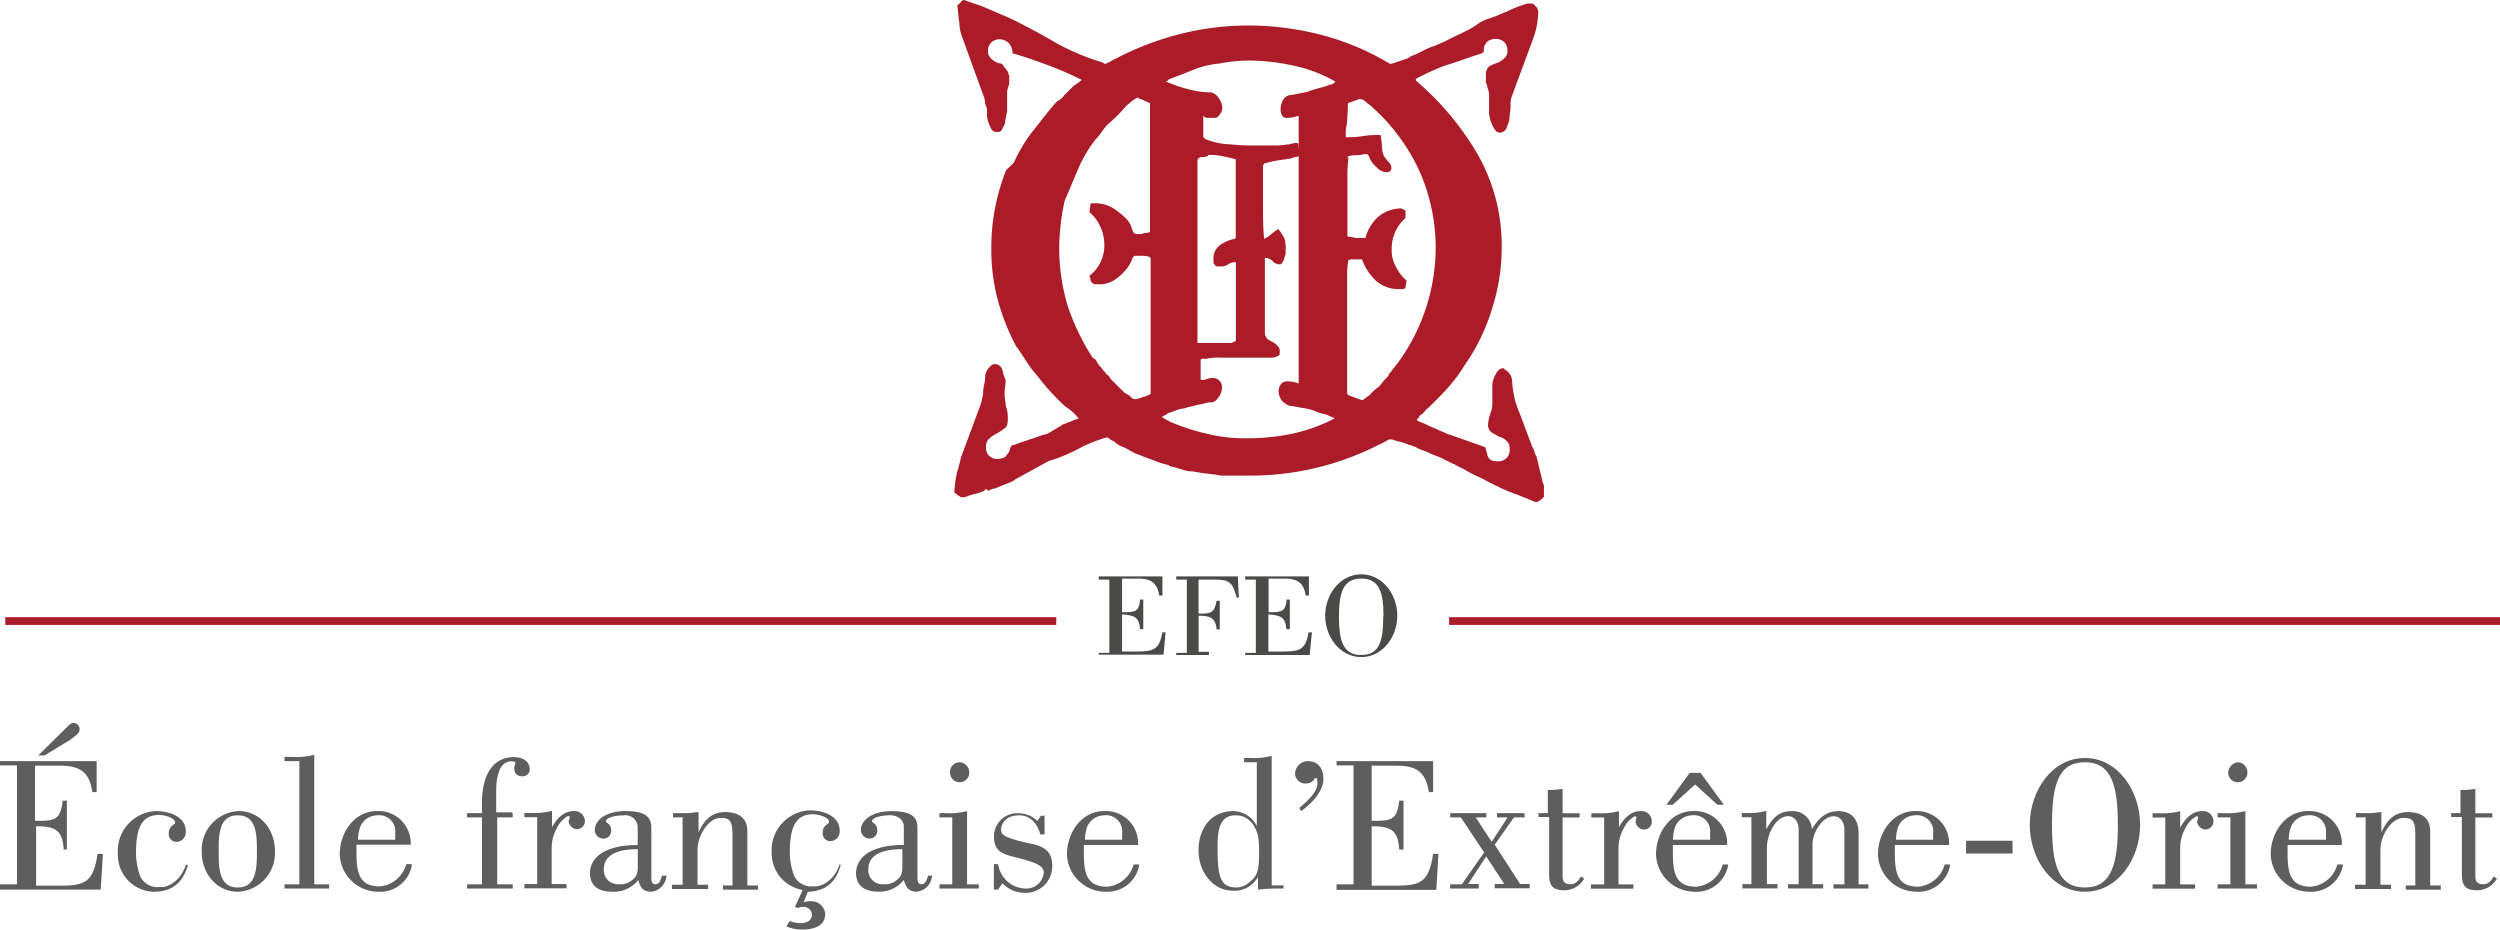 <svg id="Calque_1" data-name="Calque 1" xmlns="http://www.w3.org/2000/svg" viewBox="0 0 322.6 120"><defs><style>.cls-1{fill:#ac1c28;}.cls-2{fill:none;stroke:#ac1c28;stroke-miterlimit:10;}.cls-3{fill:#5f5e5e;}.cls-4{fill:#4a4a49;}</style></defs><title>EFEO-120</title><path class="cls-1" d="M130.82,21a20.47,20.47,0,0,1,2.47-4.11c1-1.23,1.92-2.47,3-3.7a1.61,1.61,0,0,1,.41-.27c.14-.14.41-.28.55-.55l.55-.55.41-.41a2.53,2.53,0,0,1,.68-.55c.14-.14.42-.27.69-.55a42.24,42.24,0,0,0-4.38-1.91c-1.51-.55-3-1.1-4.53-1.51a2.15,2.15,0,0,0-.41-1.23A1.7,1.7,0,0,0,129,5.07a1.55,1.55,0,0,0-1.09.41,1.52,1.52,0,0,0-.42,1.1,1.24,1.24,0,0,0,.55,1.09,2,2,0,0,0,1.24.55l.82,1.1a.63.63,0,0,0,.13.41v.82a1.55,1.55,0,0,1-.13.68,2.36,2.36,0,0,0-.14.69v2.19a2,2,0,0,1-.14.82c0,.28-.13.69-.13,1l-.41.82c-.14.28-.42.28-.69.28a.75.75,0,0,1-.68-.41,7,7,0,0,1-.42-1,3.19,3.19,0,0,1-.13-1.1c0-.41,0-.68-.14-.82a2.84,2.84,0,0,1-.14-.69,1.44,1.44,0,0,0-.13-.54l-2.74-7.54a5.36,5.36,0,0,1-.41-2c-.14-.69-.14-1.51-.28-2.2L124,.27c0-.13.28-.27.41-.27,1.1.41,2.06.68,3,1.1l2.87,1.23c2.06,1,4,2.05,5.89,3.15a30.47,30.47,0,0,0,6.17,2.6l.14.14h.27a.49.49,0,0,1,.27-.14,38.22,38.22,0,0,1,8.77-3.56,35.59,35.59,0,0,1,9.32-1.23,37.38,37.38,0,0,1,9.45,1.23,33.18,33.18,0,0,1,8.77,3.7h.27l1.64-.55a2.14,2.14,0,0,0,.82-.41,14,14,0,0,0,1.51-.68,8.27,8.27,0,0,1,1.65-.69c.54-.27.95-.41,1.23-.55l1.09-.55L189.18,4a10,10,0,0,0,1.64-1,7.41,7.41,0,0,1,1.1-.54c1-.28,1.78-.69,2.6-1a14.27,14.27,0,0,1,2.6-1h.55c.14,0,.28.13.41.27l.28.28c0,.13.13.27.13.41V1.37a10.51,10.51,0,0,1-.68,3.7l-2.74,7.4a3,3,0,0,0-.14,1.23c0,.55-.14,1.09-.14,1.51s-.27.95-.41,1.37a1,1,0,0,1-.82.54c-.41,0-.68-.27-1-1a4.19,4.19,0,0,1-.41-1.5V12.33a2.34,2.34,0,0,0-.14-.82c-.13-.41-.13-.69-.27-.83V9.32c.14-.42.27-.69.55-.83a7.87,7.87,0,0,1,1-.41,2.62,2.62,0,0,0,.82-.55,1.23,1.23,0,0,0,.41-1,1.56,1.56,0,0,0-.41-1.1,1.58,1.58,0,0,0-1.1-.41,2.09,2.09,0,0,0-1,.27,2.23,2.23,0,0,0-.41.55,1.29,1.29,0,0,0-.13.69c0,.27-.14.27-.41.41-1.37.41-2.88,1-4.11,1.37s-2.74,1.09-4.11,1.78l-.14.13v.14l.27.27a36.86,36.86,0,0,1,7.81,9.46,23.84,23.84,0,0,1,3,11.78,25.38,25.38,0,0,1-1.24,7.94A25.51,25.51,0,0,1,189,47.12a19.55,19.55,0,0,1-1.78,2.47c-.68.82-1.37,1.51-2.19,2.33l-.55.55c-.27.27-.55.41-.55.54l-.41.41c-.27.14-.41.28-.41.42L183,54c-.13,0-.13.14-.13.14v.14l1,.41a15.6,15.6,0,0,0,1.5.68c.55.28,1,.41,1.51.69H187l4.65,1.64s.14.41.28,1,.55.82,1.23.82a1.45,1.45,0,0,0,1.64-1.64,1.22,1.22,0,0,0-.41-1,2.21,2.21,0,0,0-1-.55c-.27-.14-.68-.41-.95-.55a1.21,1.21,0,0,1-.42-1,4.85,4.85,0,0,1,.28-1.37,3.89,3.89,0,0,0,.27-1.23v-2.6a3.19,3.19,0,0,1,.41-1.23c.28-.55.55-.83,1-.83a.14.14,0,0,1,.14.14,1.75,1.75,0,0,1,1,1.51,11.45,11.45,0,0,0,.27,1.92,4.15,4.15,0,0,0,.28,1.09,8.35,8.35,0,0,0,.41,1.1l1.64,4.38c.14.14.14.28.28.55a1.39,1.39,0,0,0,.27.68l.82,3.43a1,1,0,0,1,.14.68v1.1l-.41.41c-.28.14-.41.27-.55.27h-.14l-2.46-1a1,1,0,0,1-.41-.14c-.28-.14-.42-.14-.69-.28L193.7,63c-.28-.13-.41-.27-.55-.27l-1.1-.55a16.67,16.67,0,0,0-1.64-.82,14.7,14.7,0,0,1-1.51-.82L187.81,60a.49.49,0,0,0-.28-.14c-.13,0-.13-.13-.27-.13l-1.1-.55c-.54-.28-1.09-.41-1.64-.69s-1.1-.41-1.64-.68a3.52,3.52,0,0,0-1.1-.41,5.6,5.6,0,0,0-1.23-.41c-.55-.14-.82-.28-1-.28h-.28c-.13,0-.27.14-.54.28s-.41.27-.55.27a36.43,36.43,0,0,1-16.85,4.11h-3.29a3.7,3.7,0,0,1-1.23-.14c-.41,0-.82-.13-1.23-.13a5,5,0,0,1-.83-.14c-.27,0-.68-.14-1.09-.14s-.82-.14-1.23-.27-1-.28-1.51-.41l-.14-.14a8.67,8.67,0,0,1-1.78-.55c-.68-.27-1.23-.41-1.78-.68a6,6,0,0,1-1.51-.69c-.68-.41-1.23-.55-1.37-.68a2.46,2.46,0,0,1-.54-.41l-.55-.28a.13.13,0,0,0-.14-.13.14.14,0,0,1-.14-.14h-.13A18.26,18.26,0,0,0,139,58a21,21,0,0,1-3.7,1.5l-4.24,2.33a1.57,1.57,0,0,1-.42.27,6.31,6.31,0,0,1-1,.42c-.28.13-.69.27-1,.41a1.09,1.09,0,0,1-.55.13l-.55.28c-.27-.28-.41-.28-.41-.14l-.14.14a6.93,6.93,0,0,1-1.23.41,6.2,6.2,0,0,0-1.23.41h-.55a1.61,1.61,0,0,0-.41-.27c-.14-.14-.28-.28-.41-.28v-.14a11.81,11.81,0,0,1,.27-2.19c.14-.68.41-1.37.55-2.19l2.6-7a2.61,2.61,0,0,0,.14-.68,1.81,1.81,0,0,0,.14-.69,5.37,5.37,0,0,1,.13-1.09,4.34,4.34,0,0,0,.14-1.1,1.9,1.9,0,0,1,.41-1c.28-.27.41-.54.82-.54a1,1,0,0,1,1,.82,6.93,6.93,0,0,0,.41,1.23c0,.55-.13,1.1-.13,1.51a6.38,6.38,0,0,0,.13,1.5,1.47,1.47,0,0,0,.14.69,5.55,5.55,0,0,1,.14,1v.41c0,.55-.14,1-.41,1.1a6.13,6.13,0,0,1-1,.68,3.91,3.91,0,0,0-1,.69,1.31,1.31,0,0,0-.41,1.09,1.41,1.41,0,0,0,1.5,1.51,1.91,1.91,0,0,0,1-.28c.14-.13.28-.41.41-.54s.14-.41.28-.69.13-.27.27-.27a5.17,5.17,0,0,0,.82-.28l1.24-.41,1.23-.41a4.78,4.78,0,0,1,.82-.27,1,1,0,0,0,.41-.14,3,3,0,0,0,.69-.41,2.88,2.88,0,0,0,.68-.41c.28-.14.41-.14.41-.28.41-.13.69-.27,1.1-.41a10.6,10.6,0,0,1,1.1-.41,5.86,5.86,0,0,0-1.65-1.5A17.32,17.32,0,0,1,136,51c-1-1-1.65-1.92-2.47-2.88s-1.37-2-2.19-3.15a.14.14,0,0,0-.14-.14,29.32,29.32,0,0,1-2.46-6.16,25.35,25.35,0,0,1-.82-6.58,26.92,26.92,0,0,1,1.91-10.13m7.54,4a30.22,30.22,0,0,0-.69,6,26.13,26.13,0,0,0,1.1,7.53A29.42,29.42,0,0,0,141,46.16a.14.14,0,0,1,.14.14h.13a1.79,1.79,0,0,1,.28.41,2.33,2.33,0,0,0,.54.69,3.16,3.16,0,0,0,.55.68c.14.28.28.28.41.41s.14.28.41.55l.69.69.68.68c.28.27.42.41.55.41a2.05,2.05,0,0,1,.55.41.71.71,0,0,0,.55.28,3.46,3.46,0,0,0,1-.28,3.08,3.08,0,0,0,1-.41V33.29l-.14-.14a3,3,0,0,0-1-.14h-.82c-.14,0-.28.14-.41.28a.67.67,0,0,1-.14.41,1,1,0,0,0-.14.41.13.13,0,0,0-.13.14A6.73,6.73,0,0,1,144,36a3.55,3.55,0,0,1-2.33.68h-.41c-.13,0-.27-.13-.41-.27a.49.49,0,0,1-.14-.28c0-.27,0-.27-.13-.41v-.13a4.94,4.94,0,0,0,1.92-4.11,5.55,5.55,0,0,0-1.92-4.11l.13-1c0-.14.14-.14.42-.14h.41a4.59,4.59,0,0,1,2.19.69,9.89,9.89,0,0,1,1.78,1.5,2.92,2.92,0,0,1,.55,1.1c.13.41.27.68.68.68h.55c.14,0,.27-.13.55-.13a1.44,1.44,0,0,0,.55-.14V13.29c-.14,0-.28-.14-.69-.28a2.51,2.51,0,0,0-.68-.27.49.49,0,0,0-.28-.14,7.24,7.24,0,0,0-1.92,1.65A21.33,21.33,0,0,1,143,16a6.36,6.36,0,0,0-.82,1,6.29,6.29,0,0,1-.82,1,17.45,17.45,0,0,0-2.19,3.69M150,53.84h0a3.56,3.56,0,0,0,.68.41c.28.13.42.27.55.27A26.16,26.16,0,0,0,155.89,56a19.1,19.1,0,0,0,4.79.55,27.86,27.86,0,0,0,5.9-.55A21.32,21.32,0,0,0,172.19,54l-.14-.13a7.71,7.71,0,0,1-1-.42,5,5,0,0,1-1.37-.41,7.59,7.59,0,0,0-1.65-.41c-.82-.13-1.37-.27-1.64-.27a2.42,2.42,0,0,1-1-.69,2.23,2.23,0,0,1-.41-1.23,2,2,0,0,1,.27-.82,1,1,0,0,1,.82-.41,4.39,4.39,0,0,1,1.51.27V14.93a4.83,4.83,0,0,1-1.51.28.63.63,0,0,1-.68-.42,1.68,1.68,0,0,1-.14-.82,2.55,2.55,0,0,1,.28-1,1.33,1.33,0,0,1,.82-.68,12.29,12.29,0,0,0,1.51-.28,4.91,4.91,0,0,0,1.5-.41c.14,0,.41-.13,1-.27a6.2,6.2,0,0,0,1.23-.41.48.48,0,0,0,.41-.14.3.3,0,0,0,.28-.27A18.11,18.11,0,0,0,167,8.49a27.61,27.61,0,0,0-5.76-.68,20.92,20.92,0,0,0-4,.41h-.14A12.06,12.06,0,0,0,154,9c-1,.41-2.05.82-3.15,1.23l-.14.14a.45.45,0,0,1-.27.14,18.35,18.35,0,0,0,2.88,1,11.55,11.55,0,0,0,3,.41,1.8,1.8,0,0,1,1,.82,2.23,2.23,0,0,1,.41,1.23,1.09,1.09,0,0,1-.27.69,1.13,1.13,0,0,1-.55.55h-1.1a.69.69,0,0,1-.54-.28v2.74l.27.28a9.44,9.44,0,0,0,3.29.68,25.71,25.71,0,0,0,3.28.14h2.06a10.1,10.1,0,0,0,2-.14h.14c.14,0,1.23-.41,1.23,0a10.31,10.31,0,0,0,.14,1.37c0,.27-.82.27-1,.41s-.55,0-.68.14a16.53,16.53,0,0,0-2.88.55l-.14.27V26.3c0,1.51,0,3,.14,4.52a3.24,3.24,0,0,0,1-.68c.41-.28.68-.55.82-.55a.14.14,0,0,1,.14.14,4.65,4.65,0,0,1,.68,1.09,3.7,3.7,0,0,1,.14,1.23v.42a1.2,1.2,0,0,1-.14.68,1.46,1.46,0,0,1-.27.69c-.14.27-.27.27-.27.27a1.24,1.24,0,0,1-1-.41,1.23,1.23,0,0,0-1-.41V43c0,.28.13.41.27.69a3,3,0,0,0,.69.41,2.35,2.35,0,0,1,.68.55c.28.27.28.41.28.82s-.14.41-.42.55a1.53,1.53,0,0,1-.68.13H157.4a6,6,0,0,0-1.65.14h-.68l-.14.14V48.9a.14.14,0,0,0,.14.14,1.43,1.43,0,0,0,.68-.14,2.56,2.56,0,0,1,.83-.13,1.18,1.18,0,0,1,1.09,1.37,1.83,1.83,0,0,1-.41,1.09c-.27.41-.55.69-1,.69a2.51,2.51,0,0,0-.82.13c-.41.14-.82.14-1.23.28s-.83.14-1.1.27a1.45,1.45,0,0,1-.68.14,5.93,5.93,0,0,0-.83.27,5.17,5.17,0,0,1-.82.28s-.14,0-.14.13c-.54.28-.68.28-.68.42Zm5.21-33.57c-.42,0-.69.14-.69.55V44.25h4a1,1,0,0,0,.69-.14.4.4,0,0,0,.27-.14V33.84a1.59,1.59,0,0,0-1,.27,1.55,1.55,0,0,1-1,.27H157c-.14,0-.14-.13-.41-.41v-.41a2.13,2.13,0,0,1,.82-1.92,4.85,4.85,0,0,1,1.92-.82l.13-.14V20.55c-.55-.14-1.09-.28-1.78-.41a7.64,7.64,0,0,0-1.78-.14c0,.14-.27.27-.68.27m20.54,31.37c.14,0,.41-.27,1-.68a5.12,5.12,0,0,1,1.1-1,5,5,0,0,0,.68-.82c.41-.41.69-.69.69-.82s.27-.28.41-.55.41-.41.41-.55l.14-.14a25.32,25.32,0,0,0,5.07-15.07,24.48,24.48,0,0,0-2.06-9.86A25.11,25.11,0,0,0,177.26,14a5.61,5.61,0,0,0-.82-.68c-.41-.41-.69-.55-1-.55l-1.51.55h0c0,1.37-.13,2.33-.13,2.74a4.6,4.6,0,0,0-.14.82v.82a11.52,11.52,0,0,0,2.19-.14,11.68,11.68,0,0,1,2.19-.13h.14c0,.41.14.82.14,1.37a4,4,0,0,0,.27,1.37c.14.13.27.41.55.68a1.21,1.21,0,0,1,.41.82c0,.41-.27.55-.69.55a1.84,1.84,0,0,1-1-.41l-.69-.68a3.21,3.21,0,0,1-.41-.69c-.14-.41-.27-.55-.41-.55h-.14c-.27,0-.68.14-1.23.14a3.27,3.27,0,0,0-1,.14.5.5,0,0,1-.27.13H174l-.13,1.65v8.49a.57.57,0,0,0,.41.14,6.42,6.42,0,0,1,.68.13h1.23A5.75,5.75,0,0,1,177.81,28a4.68,4.68,0,0,1,2.87-1.1.51.51,0,0,1,.42.14c.27.13.27.13.27.27v.82a5.23,5.23,0,0,0-1.78,4.11,4,4,0,0,0,.55,2.19,5.42,5.42,0,0,0,1.37,1.78l-.14.83c0,.13-.14.27-.41.27h-.55a4.43,4.43,0,0,1-2.88-1.1,7.26,7.26,0,0,1-1.78-2.74h-1.09a1,1,0,0,0-.69.14c0,.28-.13.82-.13,1.51V50.82L174,51Z"/><line class="cls-2" x1="0.68" y1="80.14" x2="136.3" y2="80.14"/><line class="cls-2" x1="186.99" y1="80.14" x2="322.6" y2="80.14"/><path class="cls-3" d="M0,114.66v-.55H2.19V98.77H0v-.55H12.47v4h-.55c-.41-2.87-1.92-3.42-4.25-3.42H4.52v7.12c2.47,0,3.29,0,3.56-2.6h.55v6.3H8.22c-.14-2.6-1.23-3-3.56-3v7.67h3c3.29,0,4.38-.41,4.93-4.11h.69L13,114.79H0ZM8.63,93.84c.27-.28.55-.55.82-.55a.79.79,0,0,1,.82.82c0,.55-.54.82-1.23,1.37l-3.29,2H4.93Z"/><path class="cls-3" d="M24.25,111.64c-.55,1.78-1.51,3.29-4.11,3.43a4.75,4.75,0,0,1-4.93-4.93,5.14,5.14,0,0,1,4.93-5.48c1.64,0,3.83.68,3.83,2.6a1.24,1.24,0,0,1-1.09,1.37,1,1,0,0,1-1.1-1.1c0-1,.82-1.09.82-1.37,0-.68-1.5-1-2.05-1-2.33,0-3,1.78-3,4.93a9.07,9.07,0,0,0,.55,3,2.44,2.44,0,0,0,2.47,1.37c1.37.14,2.87-1.1,3.42-2.88Z"/><path class="cls-3" d="M35.48,109.86a5,5,0,0,1-4.8,5.21c-2.6,0-4.65-2.19-4.65-5.21a5,5,0,0,1,4.79-5.2C33.42,104.66,35.48,106.85,35.48,109.86Zm-7.26,0c0,2.06,0,4.66,2.46,4.66s2.47-2.6,2.47-4.66,0-4.65-2.47-4.65S28.22,107.81,28.22,109.86Z"/><path class="cls-3" d="M36.71,114.66v-.55h1.92V98.22H36.71v-.55h1.1a9,9,0,0,0,2.74-.27v16.71h1.92v.55Z"/><path class="cls-3" d="M53.15,111.64a4.16,4.16,0,0,1-4.38,3.43,5,5,0,0,1-4.93-4.8c0-2.87,1.91-5.61,4.79-5.61A4.16,4.16,0,0,1,53,109H46v1c0,2.47.27,4.38,3,4.38a3.91,3.91,0,0,0,3.43-2.87h.68ZM51,108.36v-.83a2.08,2.08,0,0,0-2.33-2.32,2.4,2.4,0,0,0-2.19,1.5,5,5,0,0,0-.28,1.65Z"/><path class="cls-3" d="M66.16,104.93v.55h-2v8.63h2v.55H60.27v-.55h1.92v-8.63H60.27v-.55h1.92V103.7c0-4.25,1.78-6,4.11-6,1,0,2.06.41,2.06,1.65a.91.91,0,0,1-1,.82c-.69,0-1-.41-1-1.1,0-.27.14-.27.14-.68,0-.14-.42-.14-.55-.14-1.24,0-1.92,1.37-1.92,3.83v2.74h2Z"/><path class="cls-3" d="M71.1,107h0c.54-1.1,1.5-2.33,2.87-2.33A1.33,1.33,0,0,1,75.48,106a1.05,1.05,0,0,1-1.1,1,1.17,1.17,0,0,1-1-1c0-.14.14-.41.14-.55s-.14-.14-.27-.14a3.47,3.47,0,0,0-1.37,1.51,5.23,5.23,0,0,0-.69,2.6v4.66h1.92v.55H67.67v-.55h1.65v-8.63H67.67v-.55h.82a9,9,0,0,0,2.74-.27V107Z"/><path class="cls-3" d="M86,113A2.21,2.21,0,0,1,84,115.07c-1,0-1.37-.55-1.64-1.51A4,4,0,0,1,79,115.07c-1.51,0-2.88-.55-2.88-2.47.14-2.33,2.47-3.56,6.17-3.56v-2.33a1.58,1.58,0,0,0-1.78-1.5c-.55,0-2.33.13-2.33.82,0,.13.68.27.68,1.09a1,1,0,0,1-1,1.1,1.12,1.12,0,0,1-1.1-1.23c0-.83,1-2.33,4-2.33,3.29,0,3.29,1.37,3.29,2.46V113c0,.69,0,1.1.55,1.1s.68-.69.82-1.1Zm-3.7-3.42c-1.65,0-4.38.27-4.38,2.6a1.8,1.8,0,0,0,1.91,1.92,2.39,2.39,0,0,0,1.92-.69c.14-.13.55-.41.55-1.5Z"/><path class="cls-3" d="M88.22,105.48H86.85v-.55h1.92c.41,0,1-.14,1.37-.14v2.61h0c.68-1.51,1.64-2.61,3.42-2.61.82,0,2.88.14,2.88,2.47v7h1.37v.54H93.29v-.54h1.23v-6.72c0-1.78-.55-2-1.51-2-1.64,0-3,2.33-3,4.11v4.52h1.37v.55H86.71v-.55h1.37v-8.63Z"/><path class="cls-3" d="M108.49,111.64c-.54,1.78-1.5,3.29-4.11,3.43h-.13l-.55,1.37a2.27,2.27,0,0,1,1-.14,1.75,1.75,0,0,1,1.78,1.65c0,1.64-1.65,2-3,2a5.07,5.07,0,0,1-2-.41l.41-.69a4.78,4.78,0,0,0,1.37.28c.69,0,1.51-.28,1.51-1.1a1.05,1.05,0,0,0-1.1-1,1.2,1.2,0,0,0-.68.14l-.41-.14,1-2.19a4.79,4.79,0,0,1-4-4.79,5.14,5.14,0,0,1,4.93-5.48c1.65,0,3.84.68,3.84,2.6a1.24,1.24,0,0,1-1.1,1.37,1,1,0,0,1-1.09-1.1c0-1,.82-1.09.82-1.37,0-.68-1.51-1-2.06-1-2.32,0-3,1.78-3,4.93a8.81,8.81,0,0,0,.55,3,2.43,2.43,0,0,0,2.46,1.37c1.37.14,2.88-1.1,3.43-2.88Z"/><path class="cls-3" d="M120.27,113a2.2,2.2,0,0,1-2,2.06c-1,0-1.37-.55-1.64-1.51a4,4,0,0,1-3.29,1.51c-1.51,0-2.88-.55-2.88-2.47.14-2.33,2.47-3.56,6.17-3.56v-2.33c0-1.09-1-1.5-1.79-1.5-.54,0-2.32.13-2.32.82,0,.13.68.27.68,1.09a1,1,0,0,1-1,1.1A1.12,1.12,0,0,1,111.1,107c0-.83,1-2.33,4-2.33,3.29,0,3.29,1.37,3.29,2.46V113c0,.69,0,1.1.54,1.1s.69-.69.83-1.1Zm-3.83-3.42c-1.65,0-4.39.27-4.39,2.6a1.8,1.8,0,0,0,1.92,1.92,2.39,2.39,0,0,0,1.92-.69c.14-.13.55-.41.55-1.5Z"/><path class="cls-3" d="M121.23,114.66v-.55h1.65v-8.63h-1.65v-.55h.82a9,9,0,0,0,2.74-.27v9.45h1.51v.55Zm2.61-16.3a1.32,1.32,0,0,1,1.23,1.23,1.24,1.24,0,1,1-2.47,0A1.23,1.23,0,0,1,123.84,98.36Z"/><path class="cls-3" d="M134.79,104.93v2.74h-.54c-.41-1.37-1.24-2.46-2.74-2.46-2.06,0-2.33,1.5-2.33,1.78,0,.68.14,1.09,4,1.91,1.92.42,2.6,1.24,2.6,2.88a3.42,3.42,0,0,1-3.56,3.43,4,4,0,0,1-2.87-1.24l-.55.82h-.55v-3.28h.55a3.66,3.66,0,0,0,3.56,3.15,2.26,2.26,0,0,0,2.33-2.06c0-1-1.37-1.37-3.43-1.92-1.64-.41-3-.68-3-2.73a3,3,0,0,1,3.29-3,3.48,3.48,0,0,1,2.33,1l.41-.68h.54Z"/><path class="cls-3" d="M147,111.64a4.17,4.17,0,0,1-4.39,3.43,5,5,0,0,1-4.93-4.8c0-2.87,1.92-5.61,4.8-5.61a4.17,4.17,0,0,1,4.38,4.38h-7v1c0,2.47.28,4.38,3,4.38a3.89,3.89,0,0,0,3.42-2.87H147Zm-2.2-3.28v-.83a2.08,2.08,0,0,0-2.32-2.32,2.42,2.42,0,0,0-2.2,1.5,5.33,5.33,0,0,0-.27,1.65Z"/><path class="cls-3" d="M165.62,114.11v.55a27.76,27.76,0,0,0-3.29.13v-1.64h0a3.44,3.44,0,0,1-3.29,1.78c-2.46,0-4.38-2.33-4.38-5.2s1.64-5.07,4.52-5.07a3.49,3.49,0,0,1,3,1.92h0V98.36h-1.64v-.55h.82a8.68,8.68,0,0,0,2.74-.28v16.72h1.51Zm-6.17-8.9c-2.33,0-2.33,2.46-2.33,4.24,0,3.84.41,5.07,2.47,5.07a2.63,2.63,0,0,0,1.64-.68c1-.83,1.24-1.37,1.24-3.84a11.52,11.52,0,0,0-.14-2.19C162.19,107.4,161.64,105.21,159.45,105.21Z"/><path class="cls-3" d="M167.67,104.25c1.65-1.37,2.33-2.33,2.33-3.15s-.14-.69-.27-.69-.28.69-1.24.69a1.3,1.3,0,0,1-1.37-1.37,1.65,1.65,0,0,1,1.65-1.51c1.23,0,2,.82,2,2.33s-1.5,3.15-2.87,4.11Z"/><path class="cls-3" d="M172.47,114.66v-.55h2.19V98.77h-2.19v-.55h12.46v4h-.55c-.41-2.87-1.91-3.42-4.24-3.42H177v7.12c2.46,0,3.28,0,3.56-2.6h.55v6.3h-.55c-.14-2.6-1.23-3-3.56-3v7.67h3c3.29,0,4.38-.41,4.93-4.11h.69l-.28,4.65H172.47Z"/><path class="cls-3" d="M190.68,114.66h-3.56v-.55h1.51l2.88-4.11-3-4.52h-1.37v-.55h4.66v.55h-1.37l2.06,3.15,2.05-3.15h-1.37v-.55h3.56v.55h-1.37L192.88,109l3.28,5.07h1.24v.55h-4.52v-.55h1.23l-2.33-3.56-2.33,3.56h1.37v.55Z"/><path class="cls-3" d="M198.22,104.93h1.51v-3a8.78,8.78,0,0,0,1.91-.14v3.15h2.2v.55h-2.2V113c0,.41,0,1.1,1,1.1.69,0,1-.41,1.37-1l.41.27a2.93,2.93,0,0,1-2.6,1.51c-1.78,0-1.92-1-1.92-2.19v-7.26h-1.37v-.55Z"/><path class="cls-3" d="M208.77,107h0c.55-1.1,1.5-2.33,2.87-2.33a1.33,1.33,0,0,1,1.51,1.37,1,1,0,0,1-1.1,1,1.16,1.16,0,0,1-1-1c0-.14.13-.41.13-.55s-.13-.14-.27-.14a3.47,3.47,0,0,0-1.37,1.51,5.23,5.23,0,0,0-.69,2.6v4.66h1.92v.55h-5.48v-.55H207v-8.63h-1.65v-.55h.82a9,9,0,0,0,2.74-.27V107Z"/><path class="cls-3" d="M223,111.64a4.15,4.15,0,0,1-4.38,3.43,5,5,0,0,1-4.93-4.8c0-2.87,1.92-5.61,4.79-5.61a4.17,4.17,0,0,1,4.39,4.38h-7v1c0,2.47.27,4.38,3,4.38a3.9,3.9,0,0,0,3.43-2.87H223Zm-3.56-11.91,3,4.11h-.83l-2.87-2.61-2.88,2.61h-.82l3-4.11Zm1.23,8.63v-.83a2.08,2.08,0,0,0-2.32-2.32,2.42,2.42,0,0,0-2.2,1.5,5.33,5.33,0,0,0-.27,1.65Z"/><path class="cls-3" d="M241.1,114.11v.55h-4.52v-.55H238v-7c0-1.09-.55-1.78-1.37-1.78-1.51,0-2.74,2.19-2.74,3.56v5.21h1.37v.55h-4.53v-.55h1.37v-7c0-1.09-.54-1.78-1.37-1.78-1.5,0-2.73,2.19-2.73,4.11v4.66h1.37v.55h-4.53v-.55H226v-8.63h-1.24v-.55h.42a9.06,9.06,0,0,0,2.74-.27V107h0c.82-1.37,1.5-2.33,3.28-2.33a2.46,2.46,0,0,1,2.61,2.33h0c.82-1.37,1.78-2.33,3.42-2.33,1,0,2.6.41,2.6,2.87v6.58Z"/><path class="cls-3" d="M251.64,111.64a4.15,4.15,0,0,1-4.38,3.43,5,5,0,0,1-4.93-4.8c0-2.87,1.92-5.61,4.79-5.61a4.17,4.17,0,0,1,4.39,4.38h-7v1c0,2.47.27,4.38,3,4.38a3.9,3.9,0,0,0,3.43-2.87h.68Zm-2.19-3.28v-.83a2.08,2.08,0,0,0-2.33-2.32,2.41,2.41,0,0,0-2.19,1.5,5.05,5.05,0,0,0-.27,1.65Z"/><path class="cls-3" d="M253.7,110.14v-1.65h6v1.65Z"/><path class="cls-3" d="M261.92,106.44c0-4.39,2.87-8.63,7.12-8.63s7.12,4.24,7.12,8.63-2.87,8.63-7.12,8.63S261.92,110.82,261.92,106.44Zm11.37,0c0-5.07-.82-8.08-4.25-8.08s-4.25,2.87-4.25,8.08.83,8.08,4.25,8.08S273.29,111.51,273.29,106.44Z"/><path class="cls-3" d="M281.23,107h0c.55-1.1,1.51-2.33,2.88-2.33a1.33,1.33,0,0,1,1.51,1.37,1.05,1.05,0,0,1-1.1,1,1.17,1.17,0,0,1-1-1c0-.14.14-.41.14-.55s-.14-.14-.28-.14a3.47,3.47,0,0,0-1.37,1.51,5.23,5.23,0,0,0-.68,2.6v4.66h1.92v.55h-5.48v-.55h1.64v-8.63h-1.64v-.55h.82a9,9,0,0,0,2.74-.27V107Z"/><path class="cls-3" d="M286.16,114.66v-.55h1.65v-8.63h-1.65v-.55H287a9,9,0,0,0,2.74-.27v9.45h1.5v.55Zm2.61-16.3A1.31,1.31,0,0,1,290,99.59a1.24,1.24,0,1,1-2.47,0A1.44,1.44,0,0,1,288.77,98.36Z"/><path class="cls-3" d="M302.33,111.64a4.16,4.16,0,0,1-4.38,3.43,5,5,0,0,1-4.94-4.8c0-2.87,1.92-5.61,4.8-5.61a4.17,4.17,0,0,1,4.38,4.38h-7v1c0,2.47.27,4.38,3,4.38a3.89,3.89,0,0,0,3.42-2.87h.69Zm-2.19-3.28v-.83a2.08,2.08,0,0,0-2.33-2.32,2.4,2.4,0,0,0-2.19,1.5,5,5,0,0,0-.28,1.65Z"/><path class="cls-3" d="M305.34,105.48H304v-.55h1.92c.41,0,1-.14,1.37-.14v2.61h0c.69-1.51,1.64-2.61,3.42-2.61.83,0,2.88.14,2.88,2.47v7h1.37v.54h-4.52v-.54h1.23v-6.72c0-1.78-.54-2-1.5-2-1.65,0-3,2.33-3,4.11v4.52h1.37v.55h-4.65v-.55h1.37v-8.63Z"/><path class="cls-3" d="M316,104.93h1.5v-3a8.83,8.83,0,0,0,1.92-.14v3.15h2.19v.55h-2.19V113c0,.41,0,1.1,1,1.1.69,0,1-.41,1.37-1l.41.27a2.93,2.93,0,0,1-2.6,1.51c-1.78,0-1.92-1-1.92-2.19v-7.26H316.3v-.55Z"/><path class="cls-4" d="M141.78,84.66v-.41h1.37V74.79h-1.37v-.41H150v2.47h-.41c-.27-1.78-1.23-2.19-2.74-2.19h-2.06V79c1.65,0,2.2,0,2.33-1.64h.41v3.83h-.41c-.13-1.64-.82-1.78-2.33-1.91v4.79h1.92c2.19,0,2.88-.27,3.29-2.47h.41l-.27,2.88h-8.36Z"/><path class="cls-4" d="M151.78,84.66v-.41h1.37V74.79h-1.37v-.41h7.95l.13,2.74h-.27c-.55-1.91-.82-2.33-2.88-2.33h-2.05v4.39c1.5,0,2.05,0,2.33-1.65h.41v3.7H157c-.14-1.5-.83-1.78-2.33-1.78v4.66H156v.41h-4.25Z"/><path class="cls-4" d="M160.68,84.66v-.41h1.37V74.79h-1.37v-.41h8.22v2.47h-.41c-.27-1.78-1.23-2.19-2.74-2.19H163.7V79c1.64,0,2.19,0,2.33-1.64h.41v3.83H166c-.14-1.64-.82-1.78-2.33-1.91v4.79h1.92c2.19,0,2.87-.27,3.28-2.47h.42L169,84.52h-8.36Z"/><path class="cls-4" d="M171,79.45c0-2.74,1.92-5.34,4.66-5.34s4.65,2.6,4.65,5.34-1.91,5.34-4.65,5.34S171,82.19,171,79.45Zm7.53.14c0-3.15-.54-4.93-2.87-4.93s-2.88,1.78-2.88,4.93.55,4.93,2.88,4.93S178.49,82.74,178.49,79.59Z"/></svg>